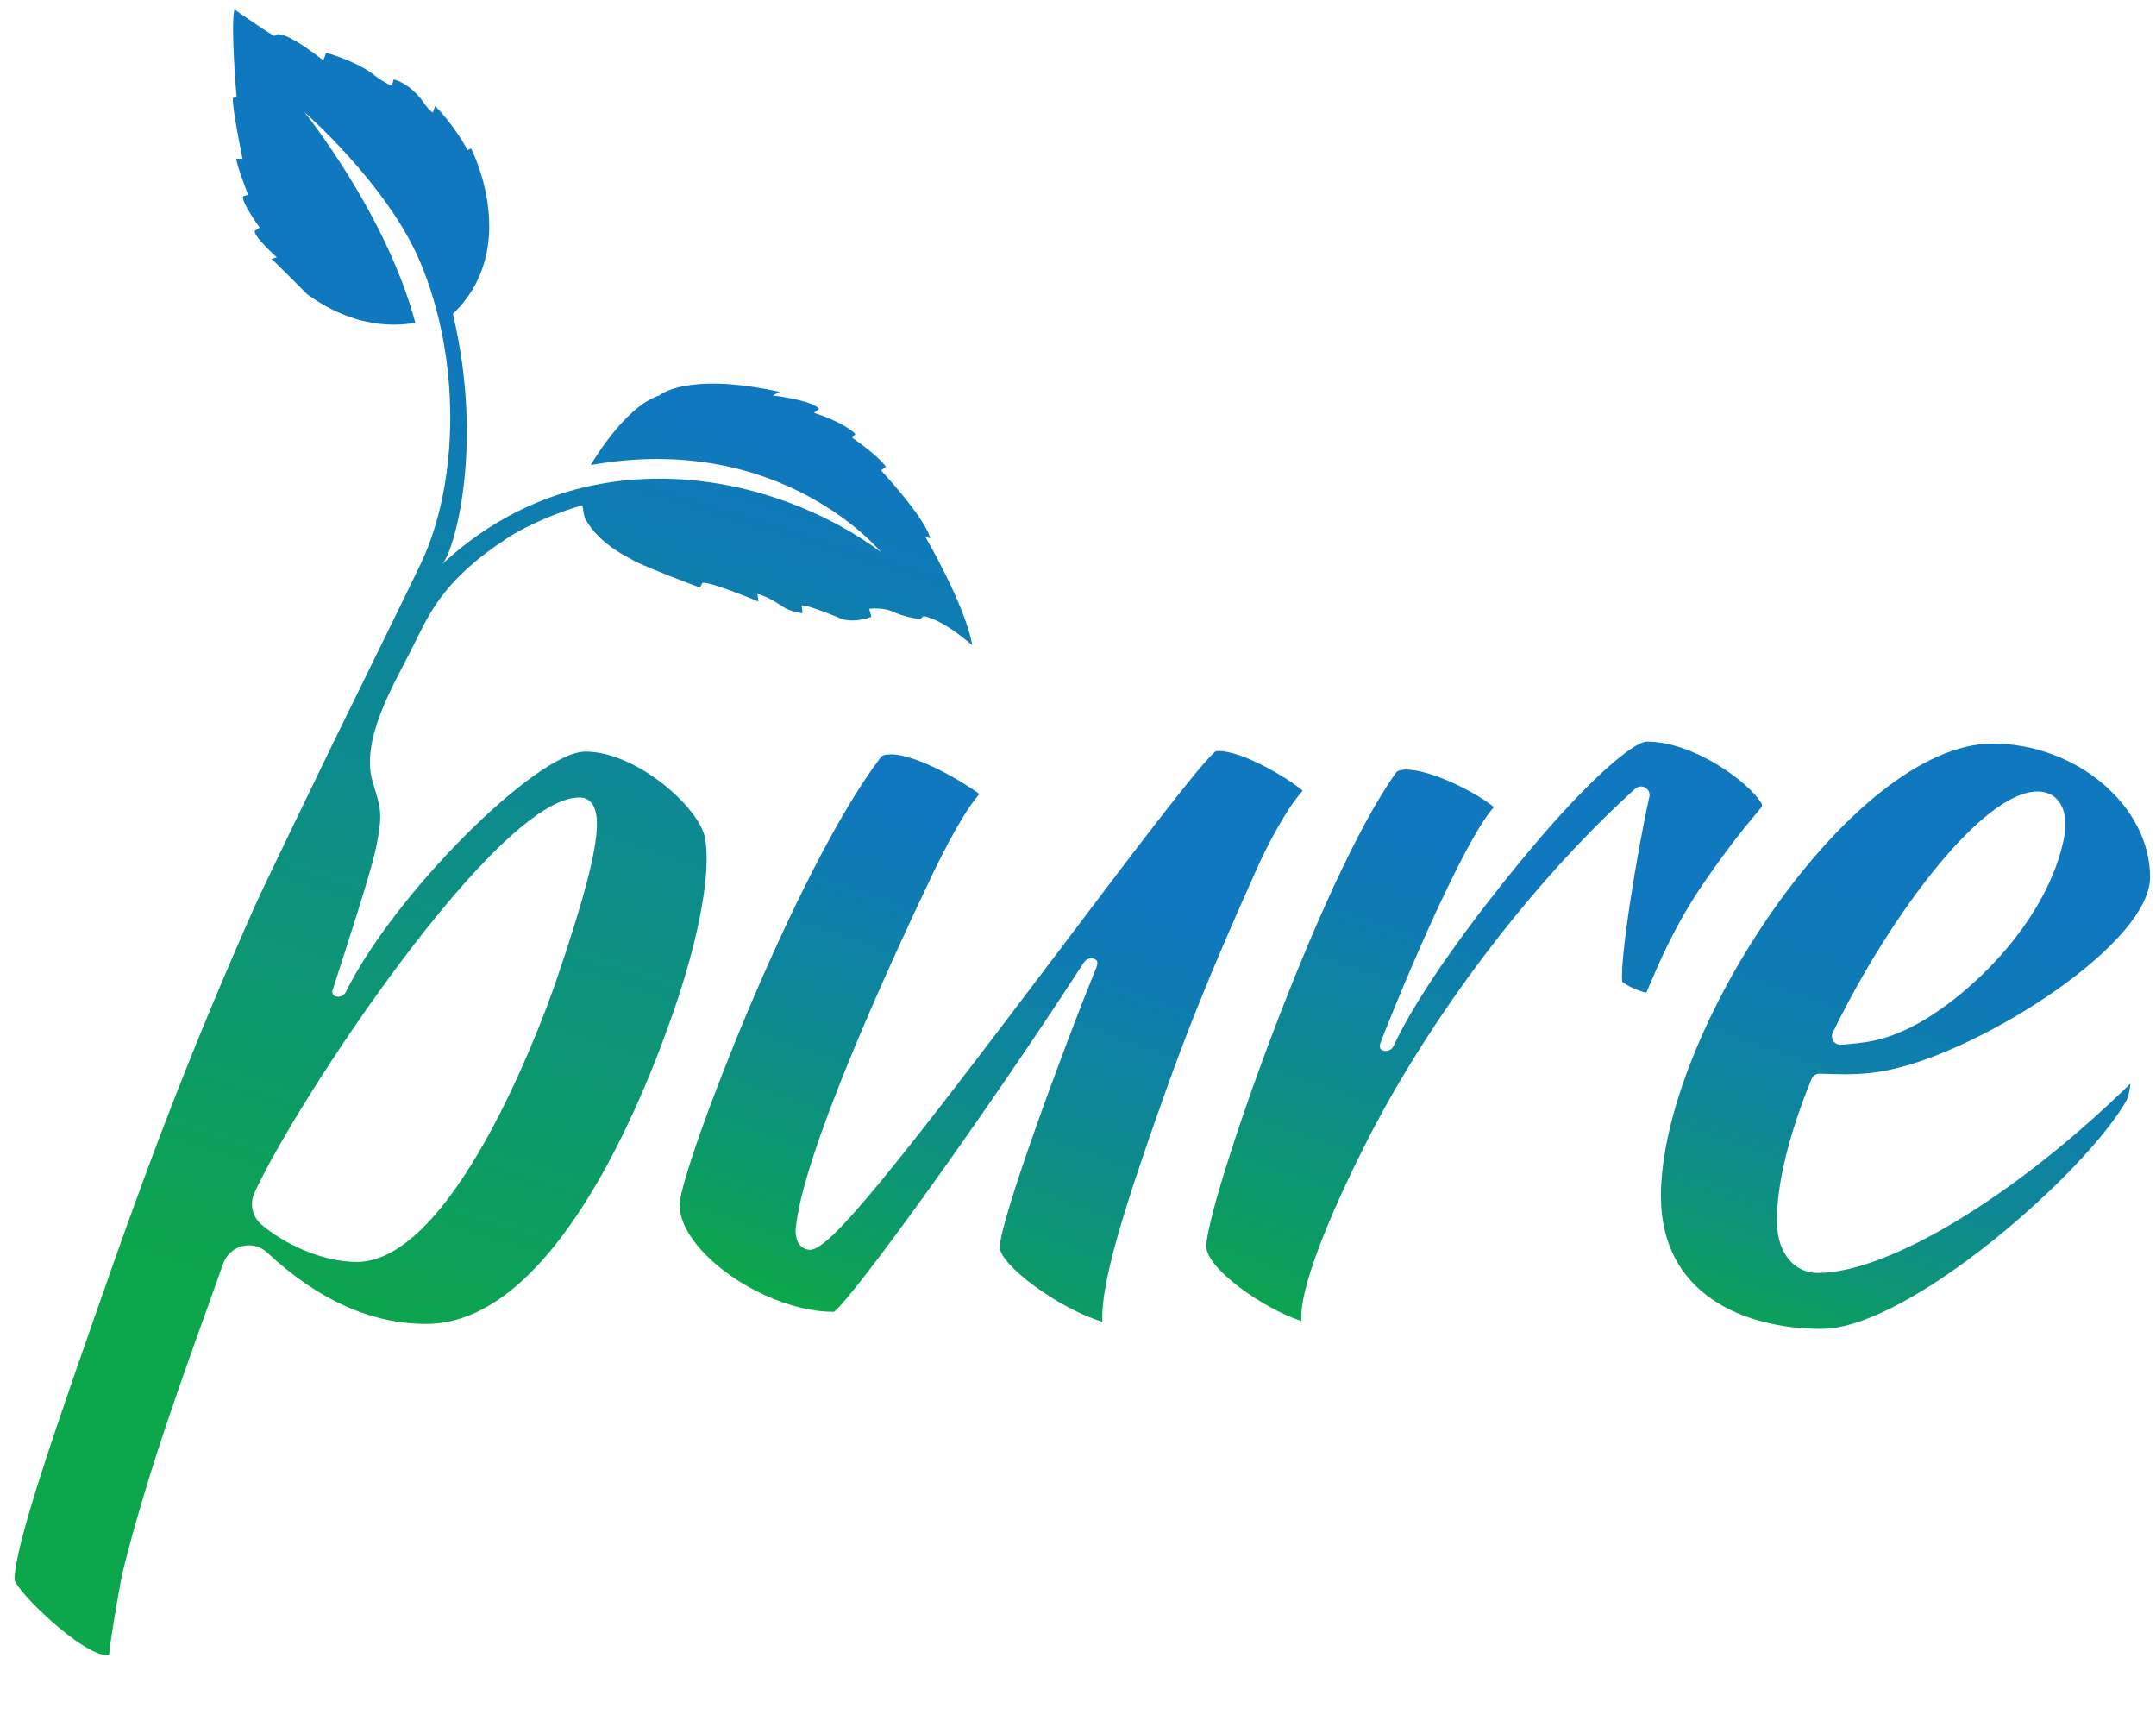 <svg xmlns="http://www.w3.org/2000/svg" xmlns:xlink="http://www.w3.org/1999/xlink" id="Ebene_1" viewBox="0 0 840.96 673.59"><defs><style>.cls-1{clip-path:url(#clippath);}.cls-2{fill:none;}.cls-2,.cls-3,.cls-4,.cls-5,.cls-6{stroke-width:0px;}.cls-7{clip-path:url(#clippath-1);}.cls-8{clip-path:url(#clippath-4);}.cls-9{clip-path:url(#clippath-3);}.cls-10{clip-path:url(#clippath-2);}.cls-3{fill:url(#Unbenannter_Verlauf_5);}.cls-4{fill:url(#Unbenannter_Verlauf_4);}.cls-5{fill:url(#Unbenannter_Verlauf_3);}.cls-6{fill:url(#Unbenannter_Verlauf_2);}</style><clipPath id="clippath"><rect class="cls-2" x="5.72" y="3.67" width="832.95" height="641.76"></rect></clipPath><clipPath id="clippath-1"><path class="cls-2" d="m101.9,477.45c-3.5-3.01-4.59-8.08-2.65-12.32,16.58-36.12,94.62-154.17,126.73-154.17,3.13,0,6.86,1.8,6.86,10.37,0,10.12-5.14,29.81-16.19,61.97-1.5,4.41-37.34,108.29-77.27,108.8h-.04c-14.1,0-28.97-7.36-37.45-14.66M91.44,3.67c-1.57,6.42.84,34.14.84,34.14l-1.41.37c-.55,2.94,3.73,23.76,3.73,23.76l-2.39-.07c-.35,1.37,4.54,14.06,4.54,14.06l-1.88.56c-1.16,1.84,6.42,12.26,6.42,12.26l-1.88,1.24c-.95,1.79,8.59,10.39,8.59,10.39l-2.13.58c.74.46,13.88,13.73,13.88,13.73,21.52,15.6,38.88,11.45,42.28,11.3-11.36-42.71-43.3-82.28-43.3-82.28,0,0,32.33,28.22,45.04,58.18,16.14,38.03,15.27,85.91.66,117.29-3.33,7.15-33.41,68.33-33.41,68.33,0,0-27.59,56.83-31.82,66.26-24.68,55.73-39.82,96.13-54.68,138.07-23.28,66.12-38.82,110.72-38.82,124.17.81,4.62,26.35,29.44,36.07,29.44.28,0,.53-.02.75-.06.88-8.87,4.98-30.97,5.04-31.23,9.45-38.52,23.29-76.23,36.71-113.64l2.69-7.59c1.27-3.58,4.26-6.38,7.99-7.11,3.43-.67,6.86.34,9.36,2.68,19.71,18.42,40.55,27.76,61.94,27.76,49.27,0,84.07-85.76,96.75-122.63,9.94-29.01,14.42-54.04,11.97-66.98-2.4-12.01-26.85-33.57-46.67-33.57-18.69,0-74.34,55.18-93.41,93.73-.58,1.18-1.77,1.86-3,1.86-.39,0-.79-.07-1.18-.21-.9-.34-1.31-1.39-1.01-2.3,4.67-14.43,7.56-23.28,10.1-31.52,1.54-4.97,5.69-18.03,7.12-25.24,2.59-13.02,1.27-14.93-1.59-24.62-4.68-15.85,7.5-36.51,14.7-50.66,7.21-14.16,11.78-27.12,37.41-44.01,9.46-6.23,22.76-11.17,29.7-13.08.43,1.82.42,4.05,1.33,5.59,5.22,9.64,17.39,15.19,17.39,15.19,2.4,2.1,27.18,11.32,27.18,11.32l.88-1.81c2.27-.95,21.94,7.24,21.94,7.24l-.43-2.92c3.74.65,9.61,4.73,9.61,4.73,3.27,2.36,8.01,2.74,8.01,2.74l-.35-3.05c2.73-.11,14.07,4.64,14.07,4.64,5.66,2.9,13.13-.17,13.13-.17l-.88-3.14c5.72-.56,8.95.99,8.95.99,4.38,2.23,10.94,3.08,10.94,3.08l1.35-1.24c8.2,1.67,18.97,11.4,18.97,11.4-2.64-15.56-18.3-42.3-18.3-42.3l1.92.55c-2.26-8.33-19.24-26.49-19.24-26.49l1.96-1.27c-2.77-4.34-13.13-11.38-13.13-11.38l1.21-1.51c-4.82-4.73-16.11-8.23-16.11-8.23l1.92-1.56c-2.64-3.43-18.03-5.21-18.03-5.21l2.59-1.43c-36.4-7.95-46.89,1.41-46.89,1.41-13.78,4.53-26.71,27.14-26.71,27.14,74.46-13.29,113.19,33.93,113.19,33.93-42.05-31.27-116.47-46.32-171.21,4.8,4.53-4.23,16.67-45.47,4.25-97.67,27.03-25.92,7.11-64.49,7.11-64.49l-1.37.57c-6.22-11.04-12.68-17.14-12.68-17.14l-.87,2.51c-1.41-.46-4.62-5.28-4.62-5.28-5.58-6.78-10.68-7.57-10.68-7.57l-.71,2.46c-3.74-1.51-8.31-5.27-8.31-5.27-7.13-4.87-17.29-7.6-17.29-7.6l-1.12,2.94c-12.56-9.72-16.11-10.19-17.96-10.22-.16,0-.86.57-.95.7-.31.47-15.79-10.35-15.79-10.35Z"></path></clipPath><linearGradient id="Unbenannter_Verlauf_5" x1="12.06" y1="-578.95" x2="13.06" y2="-578.95" gradientTransform="translate(8544.96 386924.9) rotate(-180) scale(667.76 -667.76)" gradientUnits="userSpaceOnUse"><stop offset="0" stop-color="#0f78be"></stop><stop offset=".18" stop-color="#0f78be"></stop><stop offset=".42" stop-color="#0d8a90"></stop><stop offset=".75" stop-color="#0ca64b"></stop><stop offset="1" stop-color="#0ca64b"></stop></linearGradient><clipPath id="clippath-2"><path class="cls-2" d="m474.27,292.91c-5.34,3.84-34.55,42.52-60.36,76.71-65.61,86.89-90.27,117.74-97.9,117.74-.95,0-5.69-.37-5.69-7.64,2.32-28.39,34.7-99.64,53.79-139.6,3.61-7.47,11.77-23.66,17.9-30.47-6.17-4.75-24.54-15.48-34.4-15.48-2.62,0-3.5.43-4.02,1.09-33.09,43.22-77.43,158.77-78.51,174.16-.21,5.74,3.25,12.68,9.76,19.43,12.65,13.13,33.7,22.67,50.03,22.67h.45c7.67-6.01,56.88-73.7,97.51-136.3.64-.98,1.71-1.52,2.81-1.52.52,0,1.06.12,1.55.38,1.53.8.67,2.67.01,4.27-11.37,27.8-37.22,97.42-37.22,108.01,0,6.83,22.7,23.8,40.04,29.09-.85-14.72,8.42-44.37,24.1-88.37,7.21-20.26,16.57-44.95,36.01-88.06,3.62-8.35,11.84-24.07,17.99-30.66-5.46-4.79-23.35-15.51-32.89-15.51-.34,0-.67.01-.98.05"></path></clipPath><linearGradient id="Unbenannter_Verlauf_2" x1="13.92" y1="-578.19" x2="14.92" y2="-578.19" gradientTransform="translate(4953.02 184816.3) rotate(180) scale(318.95 -318.95)" gradientUnits="userSpaceOnUse"><stop offset="0" stop-color="#0f78be"></stop><stop offset=".18" stop-color="#0f78be"></stop><stop offset=".28" stop-color="#0e7cb1"></stop><stop offset=".46" stop-color="#0d8991"></stop><stop offset=".7" stop-color="#0c9e5e"></stop><stop offset=".78" stop-color="#0ca64b"></stop><stop offset="1" stop-color="#0ca64b"></stop></linearGradient><clipPath id="clippath-3"><path class="cls-2" d="m596.89,331.29c-22.39,26.76-43.81,56.16-53.33,76.61-.57,1.21-1.77,1.93-3.04,1.93-.44,0-.89-.09-1.32-.27-1.66-.71-.86-2.69-.19-4.37,15.22-38.52,34.62-80.74,43.7-90.43-6.21-5.34-24.2-14.66-34.34-14.66-2.04,0-3.44.56-3.77,1.11-29.85,41.41-74.07,168.5-74.07,184.83,0,8.49,21.94,24.15,37.06,29.07-.03-.47-.04-.93-.04-1.36,0-18.82,23.12-64.74,32.03-80.85,25.8-46.52,61.62-92.21,98.26-125.36.63-.57,1.43-.86,2.24-.86.58,0,1.16.15,1.68.45,1.26.73,1.9,2.2,1.58,3.62-4.84,21.58-11.62,63.77-10.57,72.06,1.29,1.34,6.42,3.72,9.39,4.27.47-1.05,1.19-2.73,1.9-4.38,3.43-8.03,9.83-22.97,20.7-38.7,10.05-14.55,16.31-22.03,20.05-26.5.86-1.02,1.56-1.87,2.13-2.58.38-.48.47-1.06.22-1.48-4.88-8.52-26.62-24.26-44.75-24.26-5.11,0-22.4,14.47-45.53,42.12"></path></clipPath><linearGradient id="Unbenannter_Verlauf_3" x1="13.83" y1="-578.3" x2="14.83" y2="-578.3" gradientTransform="translate(5247.62 190645.3) rotate(-180) scale(328.97 -328.97)" gradientUnits="userSpaceOnUse"><stop offset="0" stop-color="#0f78be"></stop><stop offset=".18" stop-color="#0f78be"></stop><stop offset=".28" stop-color="#0e7cb1"></stop><stop offset=".46" stop-color="#0d8991"></stop><stop offset=".69" stop-color="#0c9e5e"></stop><stop offset=".78" stop-color="#0ca64b"></stop><stop offset="1" stop-color="#0ca64b"></stop></linearGradient><clipPath id="clippath-4"><path class="cls-2" d="m715.15,405.97c-.68-.99-.78-2.28-.25-3.36,22.51-46.2,58.54-93.98,79.89-93.98,3.39,0,6.19,1.28,8.12,3.7,2.82,3.54,3.43,9.21,1.77,16.39-8.03,34.5-41.51,63.92-61.61,72.94-9.64,4.42-15.45,4.92-24.25,5.69l-.64.06c-.1,0-.19.01-.29.01-1.1,0-2.13-.54-2.76-1.45m-67.27,60.55c0,38.11,32.35,51.68,62.62,51.68,34.41,0,104.33-62.15,119.22-89.57.57-1.36,1.11-4,1.27-6.09-44.57,43.66-94.33,73.86-122.05,73.86-7.88,0-15.84-6.34-15.84-20.51s4.68-33.64,13.52-55.13c.52-1.25,1.74-2.07,3.09-2.07,1.03,0,2.27.04,3.68.09,1.79.06,3.89.13,6.22.13,7.01,0,13.22-.68,18.97-2.07,35.91-8.14,100.08-48.96,100.08-74.8,0-27.74-28.71-52.08-61.44-52.08-54.57,0-129.35,112.64-129.35,176.57"></path></clipPath><linearGradient id="Unbenannter_Verlauf_4" x1="13.6" y1="-578.43" x2="14.6" y2="-578.43" gradientTransform="translate(5660.17 204142.42) rotate(-180) scale(352.23 -352.23)" gradientUnits="userSpaceOnUse"><stop offset="0" stop-color="#0f78be"></stop><stop offset=".18" stop-color="#0f78be"></stop><stop offset=".28" stop-color="#0e79b9"></stop><stop offset=".39" stop-color="#0e7ead"></stop><stop offset=".5" stop-color="#0e8797"></stop><stop offset=".61" stop-color="#0d937a"></stop><stop offset=".73" stop-color="#0ca254"></stop><stop offset=".75" stop-color="#0ca64b"></stop><stop offset="1" stop-color="#0ca64b"></stop></linearGradient></defs><g id="raw_blue-green"><g class="cls-1"><g class="cls-7"><rect class="cls-3" x="-169.16" y="51.56" width="723.32" height="546" transform="translate(-174.35 412.93) rotate(-72.87)"></rect></g><g class="cls-10"><rect class="cls-6" x="240.26" y="251.74" width="292.5" height="304.83" transform="translate(-125.67 628.67) rotate(-69.95)"></rect></g><g class="cls-9"><rect class="cls-5" x="436.68" y="262.63" width="284.58" height="279" transform="translate(9.15 817.13) rotate(-70.85)"></rect></g><g class="cls-8"><rect class="cls-4" x="604.63" y="277.18" width="277.3" height="253.79" transform="translate(122.66 979.02) rotate(-71.34)"></rect></g></g></g></svg>